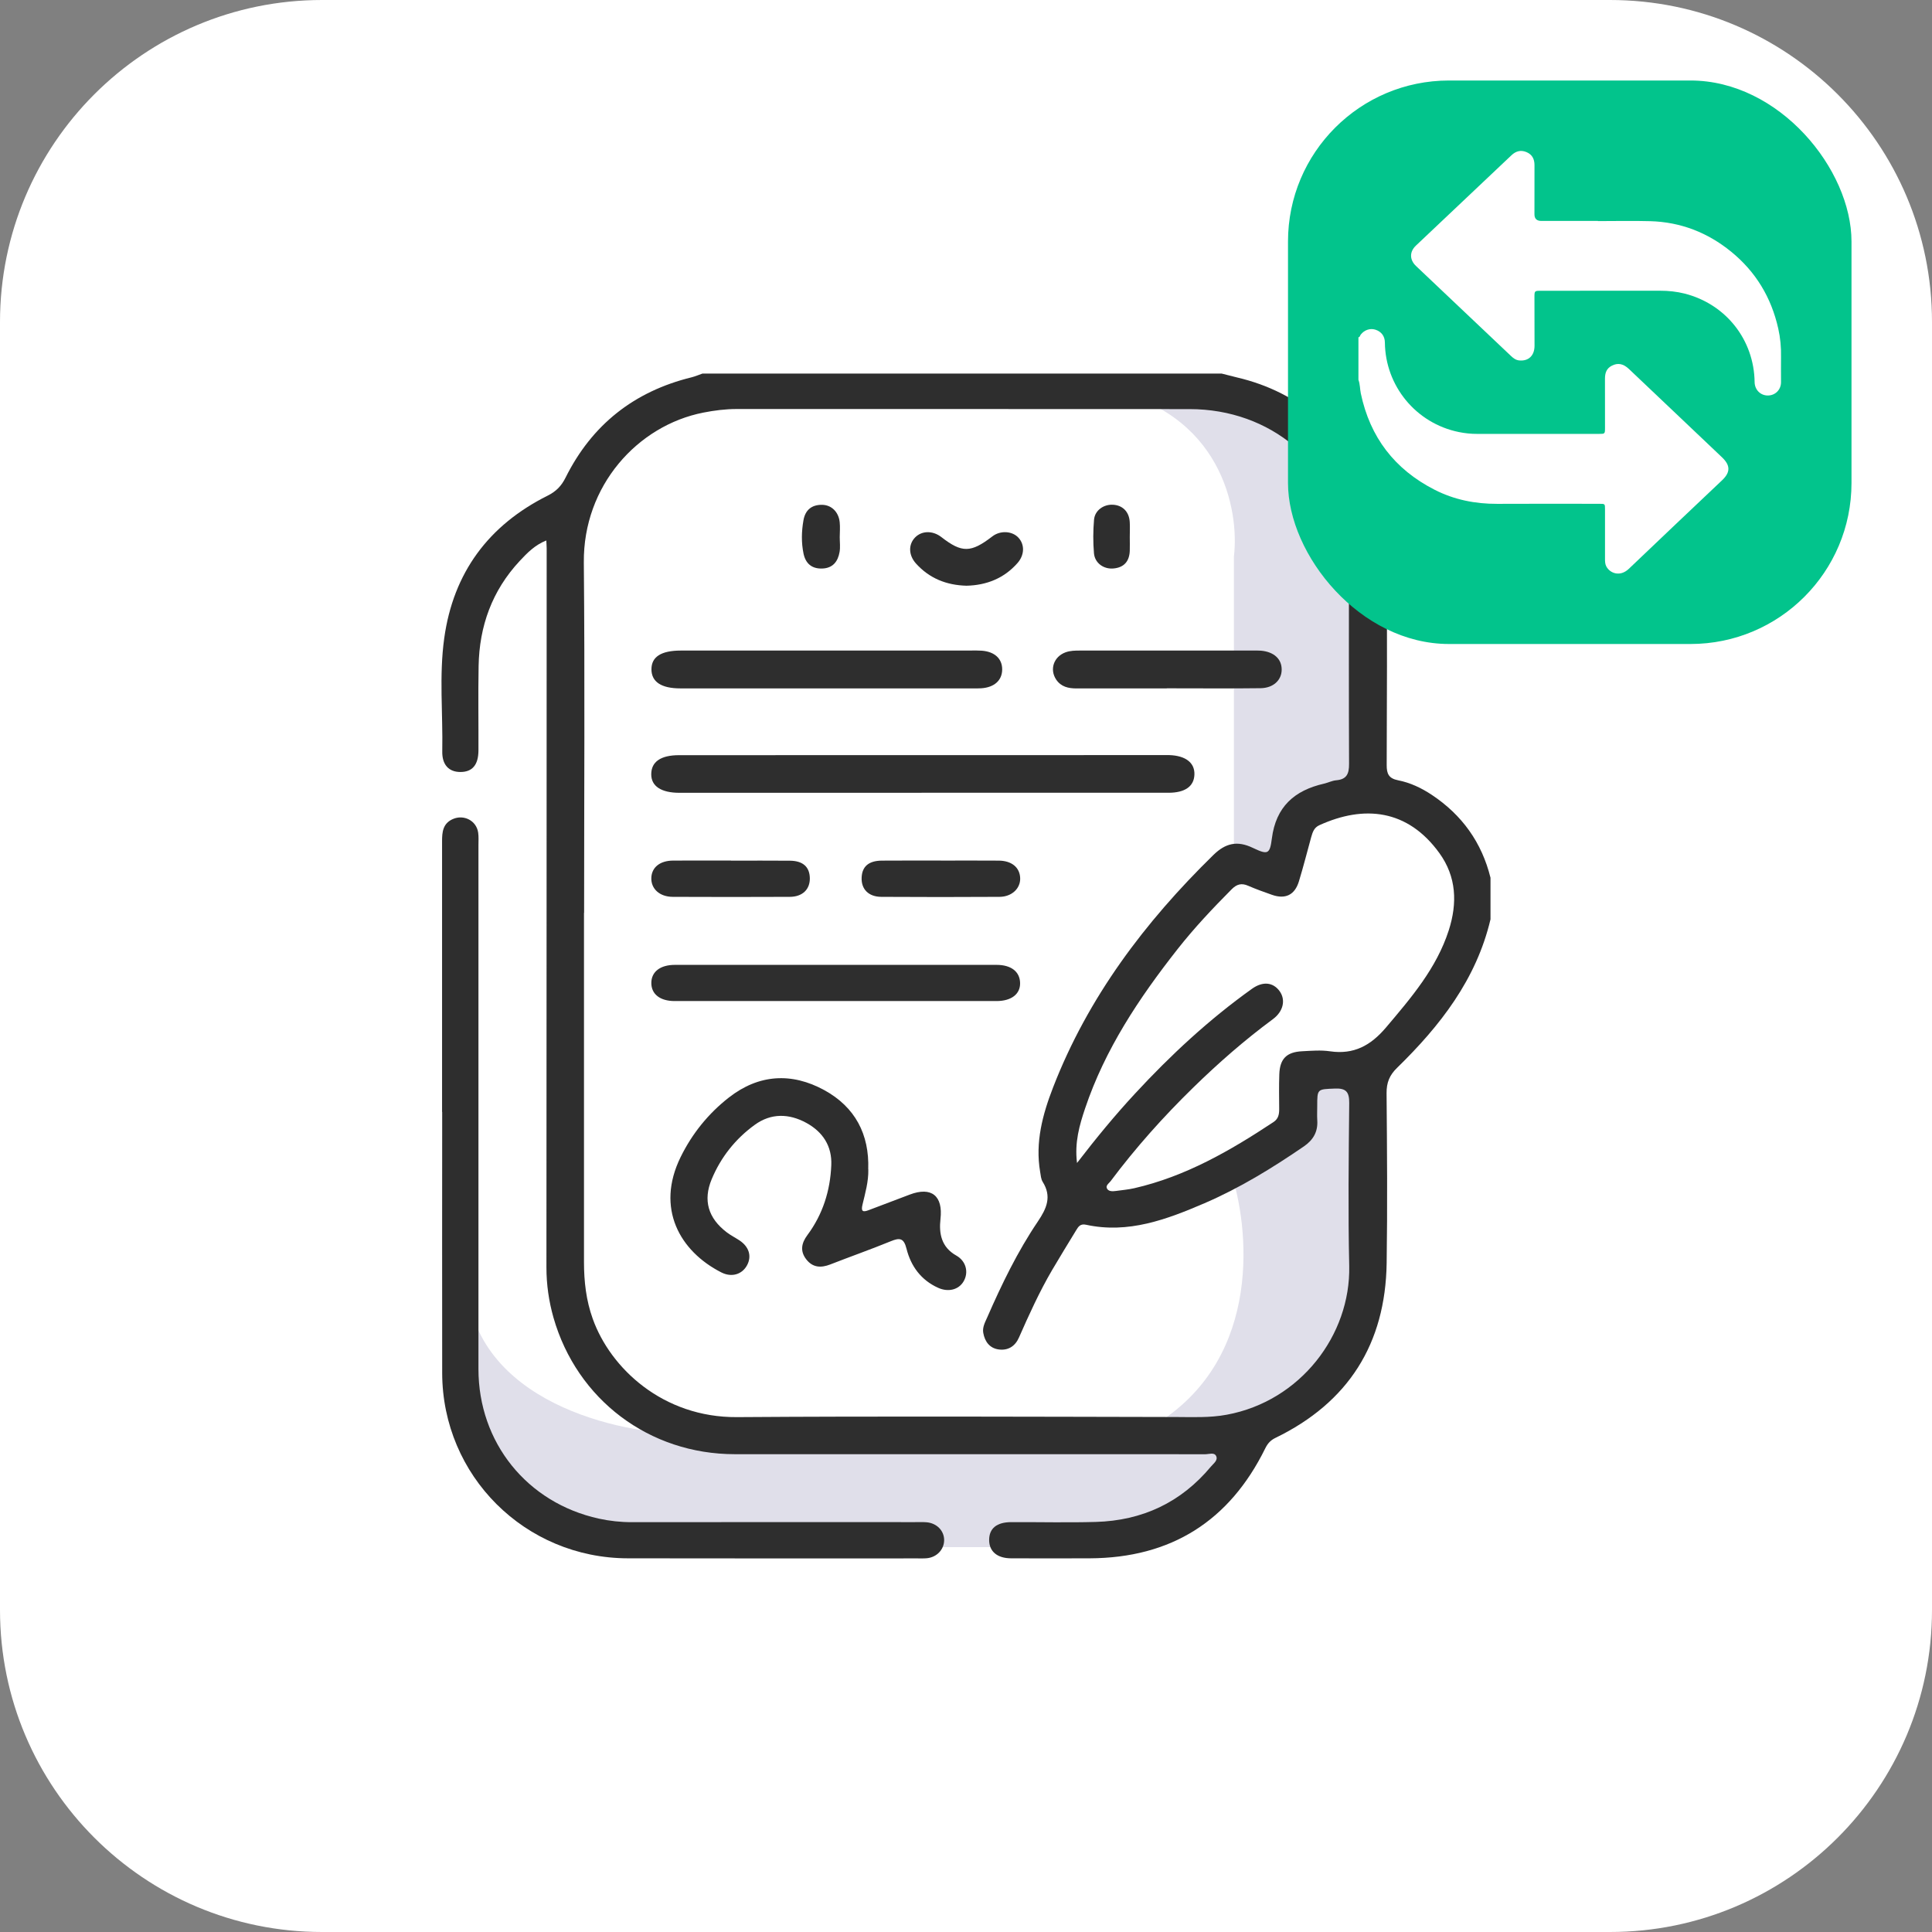 <svg width="48" height="48" viewBox="0 0 48 48" fill="none" xmlns="http://www.w3.org/2000/svg">
<rect x="0" y="0" width="48" height="48" fill="#808080" stroke="none"/>
<g clip-path="url(#clip0_18633_10990)">
<path d="M0 8C0 3.582 3.582 0 8 0H40C44.418 0 48 3.582 48 8V40C48 44.418 44.418 48 40 48H8C3.582 48 0 44.418 0 40V8Z" fill="white"/>
<path d="M30.656 9.656H27.422C30.347 10.219 30.797 12.672 30.656 13.828V21.281L31.781 21.891L32.297 20.297L33.891 19.594V14.344C33.966 11.494 31.766 10.031 30.656 9.656Z" fill="#E0DFEA"/>
<path d="M16.922 35.625H30.703C30.703 37.388 28.485 38.234 27.375 38.438H19.172C11.409 39.225 10.875 34.172 11.578 31.547C11.541 34.697 15.125 35.578 16.922 35.625Z" fill="#E0DFEA"/>
<path d="M32.344 26.672H33.703C35.391 35.522 31.125 36.141 28.781 35.344C31.369 33.694 31.047 30.469 30.562 29.062L32.344 28.172V26.672Z" fill="#E0DFEA"/>
<path d="M37.031 22.84C36.679 24.335 35.778 25.488 34.709 26.531C34.521 26.713 34.447 26.899 34.449 27.16C34.461 28.567 34.472 29.975 34.451 31.382C34.421 33.386 33.501 34.844 31.686 35.725C31.565 35.784 31.494 35.864 31.436 35.982C30.547 37.789 29.096 38.707 27.075 38.716C26.422 38.719 25.769 38.718 25.117 38.716C24.774 38.714 24.575 38.544 24.575 38.261C24.575 37.973 24.763 37.818 25.123 37.817C25.824 37.814 26.525 37.832 27.225 37.812C28.378 37.779 29.342 37.33 30.085 36.437C30.148 36.361 30.269 36.28 30.213 36.171C30.165 36.078 30.037 36.13 29.946 36.13C26.05 36.129 22.154 36.13 18.257 36.129C16.132 36.129 14.335 34.775 13.751 32.736C13.636 32.33 13.576 31.915 13.576 31.491C13.58 25.535 13.58 19.579 13.582 13.623C13.582 13.567 13.576 13.511 13.573 13.428C13.29 13.54 13.098 13.737 12.912 13.937C12.227 14.672 11.908 15.555 11.891 16.549C11.878 17.248 11.89 17.947 11.887 18.646C11.885 19.006 11.733 19.182 11.434 19.18C11.15 19.178 10.981 19 10.988 18.666C11.006 17.729 10.907 16.787 11.037 15.855C11.263 14.228 12.137 13.049 13.605 12.315C13.817 12.209 13.948 12.074 14.052 11.865C14.706 10.552 15.755 9.724 17.183 9.374C17.275 9.351 17.363 9.312 17.453 9.281C21.752 9.281 26.052 9.281 30.351 9.281C30.48 9.314 30.61 9.348 30.739 9.379C31.51 9.56 32.199 9.903 32.792 10.426C33.897 11.401 34.441 12.637 34.452 14.1C34.465 15.737 34.458 17.373 34.452 19.009C34.451 19.224 34.503 19.34 34.735 19.386C35.037 19.445 35.315 19.577 35.574 19.749C36.325 20.249 36.814 20.931 37.031 21.807V22.841L37.031 22.84ZM14.511 22.68H14.509C14.509 25.572 14.509 28.463 14.509 31.355C14.509 31.836 14.562 32.307 14.726 32.764C15.164 33.993 16.471 35.221 18.31 35.208C21.938 35.183 25.565 35.198 29.191 35.205C29.623 35.206 30.055 35.228 30.48 35.148C32.308 34.81 33.558 33.167 33.521 31.453C33.491 30.104 33.508 28.753 33.521 27.404C33.523 27.13 33.444 27.033 33.164 27.045C32.727 27.063 32.726 27.048 32.726 27.485C32.726 27.6 32.72 27.716 32.727 27.83C32.747 28.116 32.628 28.322 32.393 28.483C31.609 29.02 30.8 29.517 29.925 29.894C28.988 30.296 28.034 30.658 26.98 30.428C26.838 30.397 26.789 30.479 26.734 30.57C26.535 30.897 26.334 31.223 26.14 31.553C25.825 32.092 25.568 32.658 25.317 33.228C25.222 33.447 25.046 33.558 24.814 33.527C24.588 33.496 24.468 33.333 24.429 33.116C24.404 32.977 24.472 32.855 24.526 32.733C24.887 31.907 25.279 31.096 25.785 30.348C26.005 30.022 26.135 29.728 25.905 29.362C25.862 29.293 25.857 29.199 25.842 29.114C25.716 28.379 25.904 27.685 26.164 27.015C27.032 24.777 28.442 22.909 30.147 21.241C30.45 20.945 30.74 20.881 31.124 21.064C31.498 21.242 31.549 21.227 31.599 20.832C31.699 20.045 32.158 19.638 32.893 19.47C32.996 19.447 33.094 19.395 33.197 19.386C33.458 19.364 33.518 19.225 33.517 18.982C33.51 17.335 33.514 15.689 33.514 14.042C33.514 13.851 33.518 13.657 33.487 13.469C33.157 11.506 31.567 10.166 29.557 10.164C25.806 10.16 22.054 10.164 18.302 10.162C18.023 10.162 17.747 10.197 17.474 10.251C15.84 10.572 14.487 12.068 14.505 13.976C14.532 16.877 14.512 19.778 14.512 22.68L14.511 22.68ZM26.759 28.893C27.24 28.268 27.702 27.707 28.197 27.173C29.084 26.213 30.039 25.328 31.104 24.567C31.378 24.371 31.632 24.406 31.791 24.624C31.949 24.842 31.883 25.13 31.626 25.32C30.923 25.839 30.267 26.413 29.643 27.023C28.901 27.747 28.212 28.518 27.591 29.348C27.55 29.403 27.453 29.459 27.51 29.541C27.555 29.605 27.647 29.599 27.725 29.589C27.876 29.568 28.03 29.555 28.18 29.521C29.455 29.229 30.564 28.589 31.64 27.877C31.761 27.797 31.782 27.685 31.781 27.554C31.779 27.267 31.774 26.979 31.784 26.692C31.797 26.306 31.964 26.137 32.353 26.118C32.582 26.106 32.818 26.086 33.042 26.119C33.634 26.206 34.053 25.977 34.433 25.53C35.061 24.788 35.691 24.056 35.995 23.111C36.21 22.439 36.187 21.784 35.761 21.195C34.971 20.102 33.888 19.997 32.779 20.502C32.646 20.562 32.612 20.676 32.577 20.796C32.475 21.165 32.382 21.535 32.27 21.901C32.166 22.238 31.932 22.348 31.6 22.231C31.401 22.161 31.202 22.09 31.009 22.006C30.845 21.934 30.727 21.967 30.601 22.093C30.128 22.569 29.668 23.057 29.253 23.585C28.301 24.796 27.453 26.067 26.958 27.541C26.819 27.957 26.695 28.379 26.758 28.892L26.759 28.893Z" fill="#2E2E2E"/>
<path d="M10.983 27.624C10.983 25.384 10.983 23.143 10.983 20.903C10.983 20.675 11.001 20.46 11.249 20.35C11.524 20.228 11.837 20.388 11.88 20.686C11.895 20.789 11.887 20.896 11.887 21.002C11.887 25.339 11.887 29.676 11.887 34.013C11.887 35.839 13.093 37.337 14.878 37.73C15.149 37.789 15.425 37.819 15.704 37.818C18.046 37.815 20.387 37.817 22.728 37.817C22.824 37.817 22.92 37.813 23.016 37.82C23.271 37.84 23.456 38.027 23.457 38.261C23.458 38.496 23.275 38.691 23.026 38.714C22.95 38.721 22.873 38.718 22.796 38.718C20.397 38.718 17.998 38.721 15.6 38.716C13.044 38.712 10.992 36.665 10.986 34.116C10.982 31.952 10.986 29.789 10.986 27.625H10.982L10.983 27.624Z" fill="#2E2E2E"/>
<path d="M21.573 29.054C21.58 29.357 21.496 29.643 21.428 29.93C21.388 30.098 21.437 30.121 21.579 30.067C21.919 29.938 22.26 29.81 22.6 29.68C23.144 29.473 23.432 29.711 23.366 30.285C23.325 30.647 23.387 30.985 23.759 31.194C24.007 31.334 24.07 31.616 23.94 31.836C23.819 32.043 23.561 32.11 23.307 31.995C22.882 31.803 22.63 31.456 22.522 31.024C22.454 30.752 22.349 30.749 22.129 30.839C21.633 31.042 21.126 31.22 20.627 31.415C20.396 31.505 20.192 31.494 20.033 31.29C19.873 31.086 19.91 30.886 20.059 30.686C20.442 30.171 20.627 29.583 20.653 28.95C20.674 28.476 20.444 28.122 20.032 27.897C19.602 27.663 19.159 27.653 18.756 27.943C18.274 28.291 17.909 28.75 17.681 29.299C17.462 29.825 17.597 30.267 18.055 30.616C18.154 30.691 18.266 30.748 18.37 30.816C18.609 30.974 18.681 31.207 18.562 31.432C18.441 31.661 18.179 31.745 17.92 31.612C16.886 31.085 16.287 30.017 16.909 28.749C17.195 28.165 17.601 27.663 18.112 27.265C18.852 26.689 19.667 26.639 20.481 27.085C21.244 27.504 21.601 28.18 21.571 29.052L21.573 29.054Z" fill="#2E2E2E"/>
<path d="M22.898 19.697C20.892 19.697 18.886 19.697 16.881 19.697C16.428 19.697 16.179 19.533 16.18 19.237C16.18 18.928 16.413 18.762 16.872 18.762C20.913 18.76 24.952 18.76 28.992 18.76C29.012 18.76 29.03 18.76 29.05 18.76C29.457 18.774 29.684 18.95 29.675 19.242C29.666 19.537 29.442 19.696 29.029 19.696C26.985 19.696 24.942 19.696 22.898 19.696V19.697Z" fill="#2E2E2E"/>
<path d="M20.564 16.162C21.753 16.162 22.942 16.162 24.13 16.162C24.217 16.162 24.303 16.16 24.389 16.166C24.712 16.189 24.902 16.366 24.899 16.636C24.896 16.903 24.704 17.078 24.381 17.1C24.305 17.106 24.228 17.103 24.151 17.103C21.735 17.103 19.32 17.103 16.905 17.103C16.43 17.103 16.185 16.941 16.185 16.628C16.185 16.319 16.425 16.164 16.912 16.163C18.129 16.163 19.346 16.163 20.564 16.163V16.161L20.564 16.162Z" fill="#2E2E2E"/>
<path d="M20.732 24.871C19.409 24.871 18.086 24.872 16.762 24.871C16.399 24.871 16.182 24.7 16.182 24.422C16.182 24.145 16.402 23.972 16.766 23.972C19.431 23.971 22.096 23.971 24.761 23.972C25.124 23.972 25.34 24.143 25.344 24.425C25.349 24.698 25.126 24.871 24.758 24.871C23.416 24.872 22.074 24.871 20.731 24.871H20.732Z" fill="#2E2E2E"/>
<path d="M28.989 17.104C28.241 17.104 27.493 17.104 26.745 17.104C26.544 17.104 26.362 17.064 26.241 16.885C26.071 16.631 26.18 16.316 26.47 16.208C26.591 16.163 26.715 16.163 26.839 16.163C28.277 16.163 29.716 16.163 31.155 16.163C31.213 16.163 31.27 16.162 31.328 16.166C31.65 16.194 31.845 16.372 31.843 16.637C31.843 16.896 31.637 17.094 31.319 17.098C30.543 17.108 29.766 17.101 28.989 17.101V17.104Z" fill="#2E2E2E"/>
<path d="M23.374 21.381C23.854 21.381 24.333 21.378 24.812 21.382C25.137 21.384 25.337 21.552 25.346 21.818C25.354 22.074 25.137 22.281 24.831 22.282C23.853 22.288 22.875 22.288 21.896 22.282C21.578 22.28 21.396 22.091 21.407 21.806C21.417 21.529 21.581 21.385 21.907 21.382C22.396 21.378 22.885 21.381 23.374 21.38V21.381Z" fill="#2E2E2E"/>
<path d="M18.161 21.383C18.65 21.383 19.138 21.379 19.627 21.384C19.951 21.388 20.114 21.538 20.12 21.817C20.125 22.096 19.938 22.281 19.62 22.282C18.651 22.287 17.683 22.286 16.715 22.282C16.387 22.281 16.172 22.081 16.182 21.809C16.192 21.549 16.395 21.383 16.723 21.381C17.202 21.378 17.682 21.38 18.161 21.38C18.161 21.381 18.161 21.382 18.161 21.383Z" fill="#2E2E2E"/>
<path d="M24.013 14.552C23.514 14.539 23.089 14.369 22.756 13.999C22.571 13.792 22.565 13.528 22.735 13.353C22.902 13.182 23.174 13.178 23.387 13.343C23.898 13.74 24.12 13.738 24.654 13.327C24.853 13.173 25.152 13.19 25.307 13.363C25.462 13.536 25.453 13.791 25.28 13.988C24.943 14.371 24.509 14.54 24.012 14.552H24.013Z" fill="#2E2E2E"/>
<path d="M20.863 13.344C20.863 13.467 20.88 13.594 20.859 13.714C20.818 13.951 20.691 14.117 20.426 14.125C20.167 14.133 20.014 13.999 19.963 13.752C19.907 13.479 19.913 13.204 19.961 12.93C20.004 12.678 20.157 12.543 20.413 12.542C20.654 12.54 20.835 12.716 20.862 12.973C20.875 13.096 20.864 13.22 20.863 13.344H20.863Z" fill="#2E2E2E"/>
<path d="M28.069 13.341C28.069 13.456 28.073 13.57 28.069 13.685C28.059 13.942 27.93 14.098 27.669 14.123C27.422 14.148 27.199 13.99 27.179 13.743C27.156 13.468 27.157 13.187 27.181 12.912C27.201 12.679 27.421 12.527 27.652 12.54C27.891 12.553 28.052 12.713 28.068 12.967C28.076 13.091 28.069 13.216 28.069 13.34L28.069 13.341Z" fill="#2E2E2E"/>
<rect x="32" y="2" width="14" height="14" rx="4" fill="#02C48C"/>
<path d="M33.75 8.38C33.789 8.375 33.789 8.336 33.807 8.313C33.896 8.199 34.039 8.149 34.169 8.19C34.319 8.237 34.405 8.352 34.407 8.507C34.417 9.589 35.18 10.517 36.244 10.734C36.393 10.764 36.547 10.781 36.701 10.78C37.709 10.779 38.717 10.78 39.725 10.78C39.873 10.78 39.876 10.78 39.876 10.63C39.877 10.223 39.877 9.816 39.875 9.409C39.875 9.271 39.91 9.156 40.043 9.087C40.193 9.009 40.328 9.033 40.47 9.167C40.865 9.541 41.26 9.916 41.655 10.291C42.03 10.647 42.405 11.004 42.781 11.36C42.992 11.56 42.996 11.731 42.787 11.93C42.014 12.663 41.239 13.394 40.469 14.131C40.249 14.341 39.998 14.243 39.908 14.072C39.875 14.009 39.876 13.941 39.876 13.874C39.876 13.467 39.876 13.06 39.876 12.653C39.876 12.518 39.876 12.517 39.741 12.517C38.893 12.516 38.046 12.514 37.198 12.518C36.651 12.52 36.128 12.416 35.641 12.167C34.648 11.66 34.037 10.861 33.809 9.774C33.786 9.662 33.791 9.546 33.75 9.437V8.38L33.75 8.38Z" fill="white"/>
<path d="M39.698 5.493C40.132 5.493 40.567 5.483 41 5.495C41.755 5.516 42.424 5.777 43.006 6.25C43.622 6.75 44.008 7.394 44.18 8.162C44.232 8.392 44.254 8.628 44.249 8.866C44.246 9.076 44.249 9.286 44.249 9.497C44.248 9.684 44.106 9.826 43.92 9.826C43.737 9.826 43.596 9.683 43.593 9.495C43.58 8.442 42.88 7.555 41.854 7.294C41.655 7.244 41.452 7.223 41.246 7.223C40.259 7.224 39.271 7.224 38.284 7.224C38.127 7.224 38.123 7.226 38.123 7.383C38.123 7.786 38.126 8.19 38.125 8.593C38.124 8.839 37.971 8.98 37.739 8.954C37.656 8.944 37.596 8.897 37.539 8.843C36.971 8.304 36.403 7.766 35.834 7.228C35.617 7.022 35.4 6.816 35.182 6.61C35.019 6.456 35.015 6.257 35.177 6.103C35.968 5.353 36.76 4.606 37.551 3.858C37.66 3.755 37.783 3.719 37.925 3.779C38.069 3.839 38.124 3.954 38.124 4.103C38.123 4.51 38.123 4.917 38.123 5.324C38.123 5.434 38.18 5.489 38.294 5.489C38.763 5.489 39.23 5.489 39.699 5.489C39.699 5.49 39.699 5.491 39.699 5.493L39.698 5.493Z" fill="white"/>
</g>
<defs>
<clipPath id="clip0_18633_10990">
<rect width="48" height="48" fill="white"/>
</clipPath>
</defs>
</svg>
